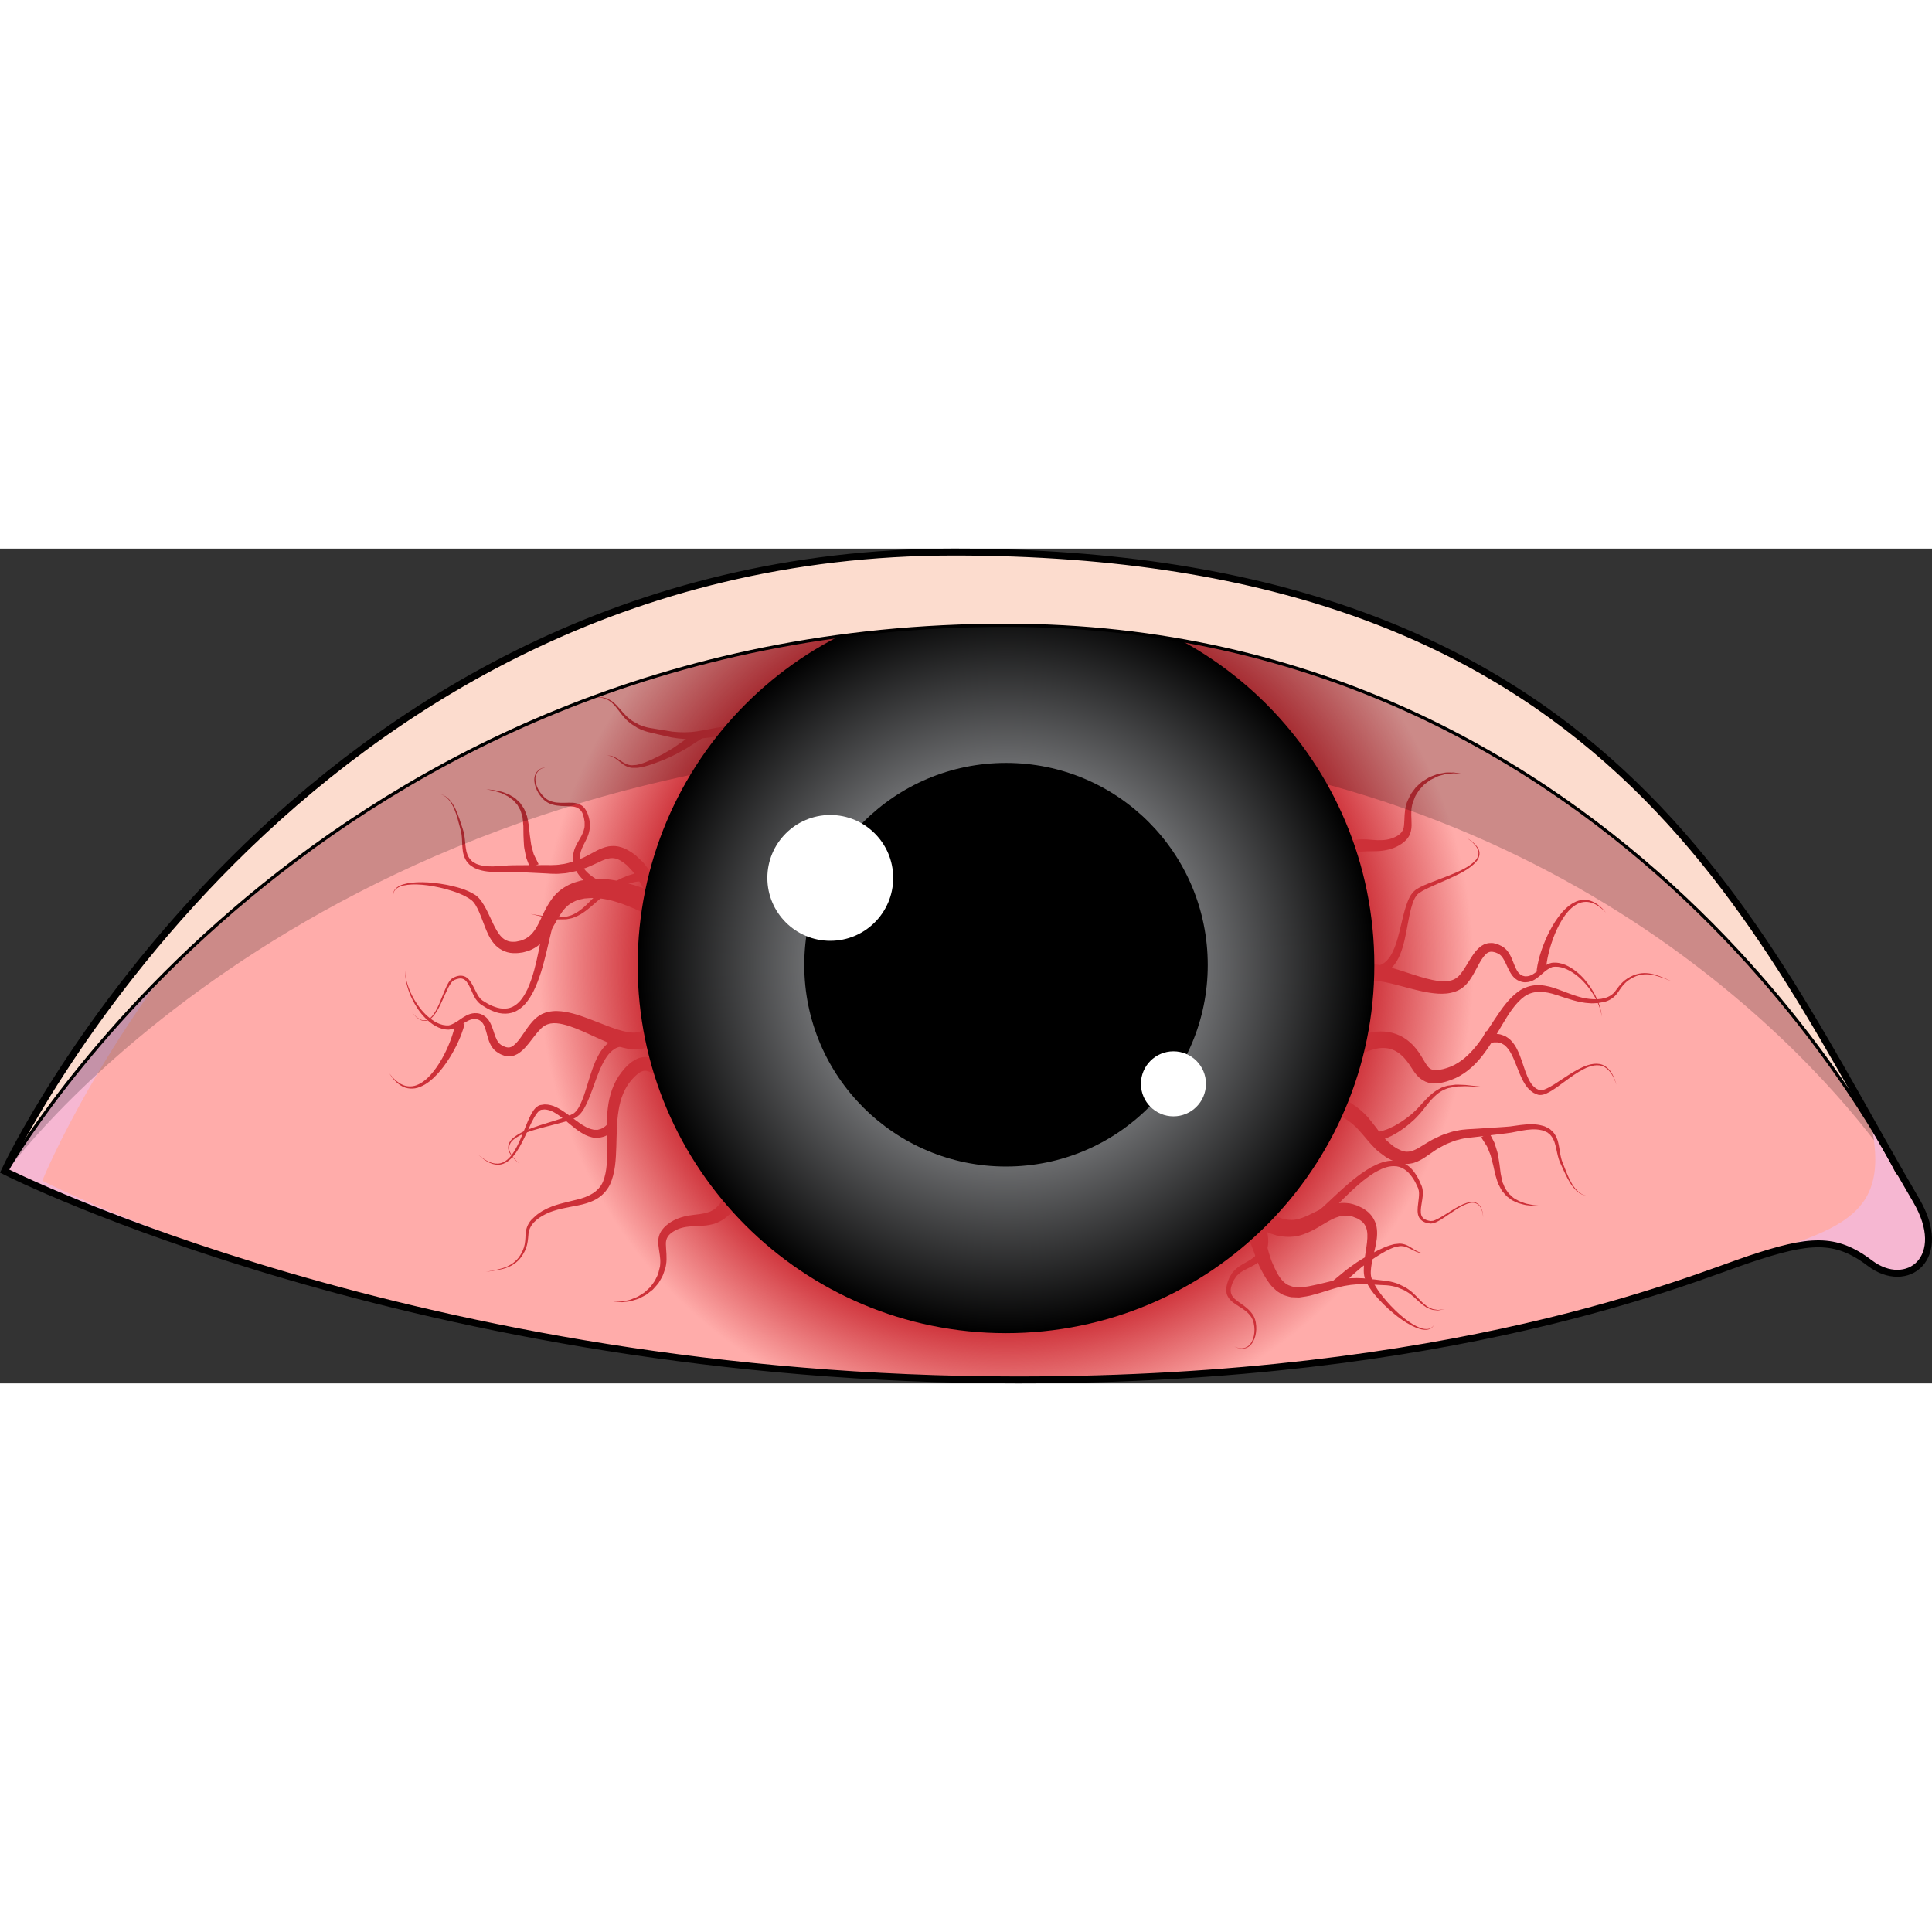 <?xml version="1.0" encoding="utf-8"?>
<!-- Created by: Science Figures, www.sciencefigures.org, Generator: Science Figures Editor -->
<!DOCTYPE svg PUBLIC "-//W3C//DTD SVG 1.1//EN" "http://www.w3.org/Graphics/SVG/1.1/DTD/svg11.dtd">
<svg version="1.1" id="Layer_1" xmlns="http://www.w3.org/2000/svg" xmlns:xlink="http://www.w3.org/1999/xlink" 
	 width="800px" height="800px" viewBox="0 0 208.519 90.101" enable-background="new 0 0 208.519 90.101"
	 xml:space="preserve">
<rect x="0" y="0" width="208.519" height="90.101" fill="#333333" stroke="none"/>
<g>
	<path fill="none" stroke="#000000" stroke-width="1.151" stroke-miterlimit="10" d="M0.758,67.091
		c0,0,31.189-66.516,102.172-66.516c71.006,0,86.096,39.897,103.71,69.872c3.554,6.047-0.884,9.417-4.71,6.509
		c-3.824-2.907-6.731-2.6-13.155-0.462c-6.31,2.103-31.819,13.031-78.941,13.031C45.271,89.526,0.758,67.091,0.758,67.091z"/>
	<g>
		<path fill="#F6B7D2" d="M0.758,67.091c0,0,31.189-66.516,102.172-66.516c71.006,0,86.096,39.897,103.71,69.872
			c3.554,6.047-0.884,9.417-4.71,6.509c-3.824-2.907-6.731-2.6-13.155-0.462c-6.31,2.103-31.819,13.031-78.941,13.031
			C45.271,89.526,0.758,67.091,0.758,67.091z"/>
		<path fill="#FFACAA" d="M102.93,0.576c-70.983,0-98.365,67.646-98.365,67.646s40.705,21.305,105.269,21.305
			c47.122,0,72.632-10.929,78.941-13.031c1.256-0.417,2.343-0.741,3.362-1.008c7.993-2.592,11.557-4.9,9.84-13.205
			C185.914,33.716,167.647,0.576,102.93,0.576z"/>
		<radialGradient id="SVGID_1_" cx="108.578" cy="45.051" r="50.457" gradientUnits="userSpaceOnUse">
			<stop  offset="0.773" style="stop-color:#CD3038"/>
			<stop  offset="1" style="stop-color:#CD3038;stop-opacity:0"/>
		</radialGradient>
		<path fill="url(#SVGID_1_)" d="M164.38,44.987c0-15.302-7.482-28.981-19.301-38.243c-11.385-3.883-25.166-6.168-42.149-6.168
			c-9.955,0-19.052,1.331-27.336,3.619c-13.834,9.191-22.817,24.02-22.817,40.792c0,18.141,10.617,34.049,26.548,42.928
			c9.44,1.005,19.635,1.611,30.509,1.611c10.159,0,19.308-0.51,27.481-1.327C153.536,79.376,164.38,63.322,164.38,44.987z"/>
		<g>
			<path fill="#CD3038" d="M52.431,78.064c0,0,0.166-0.031,0.477-0.09c0.311-0.061,0.769-0.145,1.333-0.309
				c0.554-0.176,1.227-0.487,1.72-1.126c0.245-0.326,0.443-0.68,0.588-1.126c0.135-0.43,0.154-0.874,0.174-1.401
				c0.019-0.521,0.216-1.102,0.606-1.544c0.204-0.208,0.407-0.391,0.649-0.599c0.243-0.153,0.446-0.336,0.733-0.47
				c1.081-0.6,2.328-0.824,3.536-1.128c1.211-0.28,2.362-0.828,2.834-1.943c0.456-1.114,0.459-2.462,0.439-3.787
				c-0.019-1.339-0.093-2.714,0.075-4.104c0.15-1.377,0.604-2.811,1.486-3.923l0.334-0.407c0.158-0.175,0.235-0.239,0.355-0.363
				c0.265-0.245,0.596-0.503,0.968-0.666c0.37-0.188,0.863-0.242,1.273-0.187c0.422,0.054,0.762,0.194,1.049,0.321
				c1.137,0.559,1.88,0.841,2.753,0.802c0.776-0.042,1.42-0.405,1.914-0.872c0.499-0.463,0.853-1.009,1.122-1.467
				c0.27-0.461,0.442-0.861,0.565-1.128c0.114-0.273,0.175-0.42,0.175-0.42l1.838,0.789c0,0-0.077,0.162-0.221,0.466
				c-0.156,0.302-0.373,0.747-0.725,1.292c-0.355,0.54-0.816,1.201-1.555,1.83c-0.721,0.627-1.813,1.199-3.086,1.196
				c-0.166-0.008-0.334-0.016-0.503-0.023c-0.159-0.014-0.265-0.041-0.402-0.062c-0.335-0.05-0.622-0.138-0.92-0.247
				c-0.591-0.209-1.139-0.528-1.604-0.764c-0.5-0.248-0.769-0.318-1.109-0.188c-0.191,0.075-0.362,0.187-0.563,0.352
				c-0.101,0.095-0.262,0.233-0.315,0.292l-0.279,0.312c-0.738,0.847-1.18,1.986-1.376,3.232c-0.211,1.247-0.208,2.585-0.25,3.944
				c-0.053,1.355-0.085,2.788-0.706,4.132c-0.334,0.66-0.879,1.221-1.507,1.561c-0.626,0.345-1.289,0.52-1.917,0.647
				c-1.254,0.25-2.462,0.424-3.449,0.915c-1.046,0.5-1.855,1.23-1.908,2.237c-0.039,0.482-0.089,1.018-0.258,1.463
				c-0.157,0.427-0.406,0.84-0.673,1.153c-0.555,0.653-1.272,0.939-1.839,1.091c-0.579,0.14-1.039,0.203-1.353,0.249
				C52.598,78.041,52.431,78.064,52.431,78.064z"/>
			<path fill="#CD3038" d="M65.643,63.04l0.001-0.362c-0.01-0.076-0.013-0.15-0.011-0.229l0.808,0.166l-0.516,0.446
				c-0.174,0.145-0.411,0.239-0.616,0.354c-0.218,0.098-0.477,0.131-0.712,0.183c-0.242-0.017-0.5,0.007-0.723-0.063
				c-0.461-0.11-0.87-0.31-1.22-0.547c-0.366-0.226-0.684-0.489-0.999-0.745c-0.626-0.51-1.215-1.046-1.869-1.406
				c-0.325-0.185-0.667-0.288-1.007-0.305l-0.252,0.025c-0.029,0.002-0.115,0.012-0.099,0.005l-0.14,0.056
				c-0.08,0.054-0.225,0.178-0.332,0.322c-0.445,0.597-0.752,1.359-1.095,2.078c-0.338,0.727-0.685,1.463-1.144,2.139
				c-0.233,0.334-0.498,0.655-0.825,0.911c-0.324,0.256-0.729,0.432-1.147,0.434c-0.85-0.011-1.539-0.546-2.12-1.073
				c0.605,0.5,1.325,0.987,2.115,0.953c0.798-0.049,1.372-0.704,1.775-1.356c0.41-0.673,0.714-1.41,1.014-2.151
				c0.312-0.739,0.561-1.5,1.039-2.22c0.13-0.178,0.262-0.352,0.524-0.51l0.137-0.062c0.11-0.039,0.128-0.027,0.197-0.043
				l0.343-0.05c0.459-0.006,0.906,0.116,1.288,0.309c0.773,0.38,1.403,0.908,2.043,1.374c0.318,0.234,0.634,0.467,0.96,0.646
				c0.321,0.197,0.657,0.327,0.978,0.389c0.163,0.046,0.315,0.004,0.471,0.021c0.147-0.054,0.298-0.067,0.439-0.142
				c0.135-0.096,0.283-0.147,0.409-0.267l0.377-0.359l0.646-0.616l0.162,0.782c0.033,0.16,0.062,0.325,0.082,0.488l0.018,0.361
				L65.643,63.04z"/>
			<path fill="#CD3038" d="M80.381,67.731c0,0-0.087-0.031-0.251-0.089c0.04,0.024,0.136,0.053,0.22,0.041
				c0.043-0.005,0.087-0.018,0.125-0.037c0.021-0.004,0.037-0.006,0.056-0.016c0.089-0.066,0.07-0.061,0.041-0.039
				c-0.085,0.082-0.233,0.406-0.364,0.787c-0.138,0.391-0.273,0.873-0.443,1.423c-0.195,0.554-0.32,1.164-0.893,1.916l-0.054,0.068
				l-0.076,0.075l-0.011,0.01l-0.023,0.02l-0.093,0.076l-0.187,0.156c-0.143,0.105-0.215,0.207-0.419,0.32
				c-0.396,0.227-0.821,0.441-1.209,0.502c-0.796,0.198-1.564,0.15-2.23,0.205c-0.689,0.063-1.264,0.172-1.876,0.55
				c-0.537,0.324-0.858,0.737-0.825,1.403c0.012,0.66,0.146,1.447,0.018,2.188l-0.049,0.274c-0.038,0.146-0.059,0.181-0.088,0.276
				l-0.163,0.479c-0.111,0.317-0.337,0.63-0.496,0.924c-0.202,0.27-0.431,0.5-0.634,0.735c-0.245,0.191-0.481,0.375-0.709,0.552
				c-0.249,0.143-0.497,0.261-0.726,0.381c-0.23,0.118-0.479,0.16-0.694,0.236c-0.432,0.164-0.847,0.132-1.164,0.194
				c-0.653-0.018-1.021-0.054-1.021-0.054s0.375,0.005,1.013-0.032c0.31-0.089,0.711-0.088,1.115-0.284
				c0.202-0.091,0.434-0.149,0.643-0.28c0.208-0.135,0.433-0.266,0.653-0.416c0.196-0.182,0.401-0.371,0.613-0.566
				c0.167-0.234,0.359-0.464,0.518-0.715c0.113-0.278,0.279-0.508,0.363-0.828c0.04-0.162,0.081-0.326,0.122-0.492l0.052-0.219
				l0.021-0.238c0.058-0.646-0.114-1.287-0.201-2.076c-0.038-0.392-0.011-0.876,0.211-1.302c0.22-0.425,0.543-0.73,0.904-0.993
				c0.613-0.471,1.507-0.765,2.257-0.875c0.777-0.121,1.465-0.148,2.005-0.344c0.302-0.073,0.463-0.22,0.655-0.311
				c0.096-0.038,0.23-0.211,0.341-0.309l0.173-0.171l0.086-0.085l0.021-0.021l0.011-0.01l0.005-0.006
				c0.059-0.059-0.074,0.075-0.06,0.061l0.015-0.029c0.184-0.282,0.347-0.877,0.454-1.383c0.115-0.522,0.211-1.031,0.333-1.506
				C78.6,67.38,78.71,66.95,79,66.499c0.169-0.231,0.341-0.453,0.667-0.617c0.221-0.175,0.779-0.191,1.015-0.139
				c0.167,0.045,0.257,0.068,0.257,0.068L80.381,67.731z"/>
			<path fill="#CD3038" d="M131.179,70.75c0,0,0.102,0.064,0.291,0.184c0.234,0.159,0.366,0.184,0.701,0.333
				c0.396,0.142,0.875,0.313,1.426,0.512c0.57,0.214,1.311,0.513,1.991,1.169l0.249,0.259l0.063,0.066l0.016,0.017
				c0.031,0.045-0.061-0.089,0.072,0.103l0.004,0.008l0.016,0.03l0.063,0.125c0.086,0.167,0.172,0.338,0.26,0.511
				c0.152,0.406,0.332,0.915,0.441,1.308c0.109,0.403,0.225,0.816,0.342,1.166c0.096,0.33,0.321,0.809,0.488,1.168
				c0.35,0.75,0.793,1.48,1.449,1.785c0.178,0.051,0.34,0.141,0.531,0.18l0.6,0.064c0.439-0.051,0.832-0.052,1.32-0.171
				c0.938-0.178,1.825-0.441,2.792-0.634c0.956-0.194,1.935-0.235,2.854-0.178c0.93,0.097,1.758,0.19,2.6,0.299
				c0.411,0.06,0.834,0.178,1.203,0.318c0.354,0.195,0.719,0.317,1.021,0.554c0.604,0.398,1.047,0.958,1.453,1.346
				c0.197,0.215,0.414,0.37,0.611,0.521c0.208,0.126,0.418,0.223,0.609,0.29c0.204,0.033,0.387,0.063,0.545,0.09
				c0.16-0.016,0.297-0.029,0.408-0.04c0.225-0.022,0.344-0.035,0.344-0.035s-0.119,0.021-0.34,0.058
				c-0.112,0.019-0.25,0.041-0.412,0.067c-0.164-0.017-0.354-0.035-0.566-0.057c-0.201-0.056-0.43-0.143-0.657-0.261
				c-0.214-0.144-0.454-0.294-0.667-0.498c-0.463-0.387-0.875-0.861-1.504-1.223c-0.277-0.193-0.646-0.292-0.979-0.45
				c-0.357-0.107-0.725-0.188-1.129-0.221c-0.816-0.04-1.676-0.082-2.566-0.126c-0.875,0.003-1.764,0.099-2.648,0.338
				c-0.873,0.232-1.811,0.573-2.744,0.814c-0.438,0.141-1.006,0.213-1.512,0.29l-0.826-0.032c-0.275-0.037-0.553-0.144-0.828-0.222
				c-0.262-0.111-0.5-0.282-0.746-0.431c-0.21-0.179-0.4-0.376-0.597-0.568c-0.327-0.408-0.614-0.828-0.842-1.254
				c-0.237-0.442-0.419-0.754-0.614-1.238c-0.189-0.461-0.324-0.855-0.457-1.24c-0.125-0.327-0.248-0.645-0.365-0.953
				c-0.1-0.166-0.195-0.33-0.291-0.49l-0.072-0.121l-0.018-0.029l-0.004-0.008c0.129,0.187,0.033,0.05,0.061,0.091l-0.01-0.008
				l-0.037-0.03l-0.142-0.12c-0.376-0.321-0.899-0.53-1.429-0.682c-0.563-0.161-1.052-0.302-1.455-0.418
				c-0.449-0.146-0.941-0.346-1.082-0.44c-0.198-0.105-0.305-0.162-0.305-0.162L131.179,70.75z"/>
			<path fill="#CD3038" d="M144.872,79.537l-0.135-0.011l-0.215-0.028l-1.055-0.139l0.836-0.685c0.35-0.287,0.693-0.579,1.045-0.858
				c0.367-0.262,0.725-0.533,1.096-0.785c0.385-0.236,0.756-0.486,1.146-0.707c0.4-0.207,0.793-0.426,1.194-0.617
				c0.396-0.183,0.808-0.383,1.247-0.512c0.219-0.065,0.434-0.142,0.672-0.149l0.346-0.035c0.146-0.006,0.229,0.025,0.346,0.036
				c0.215,0.04,0.466,0.136,0.65,0.246c0.203,0.103,0.38,0.236,0.568,0.348c0.184,0.119,0.375,0.224,0.576,0.3
				c0.205,0.081,0.422,0.094,0.645,0.094c-0.221,0.021-0.443,0.028-0.662-0.036c-0.215-0.058-0.422-0.149-0.619-0.251
				c-0.199-0.095-0.389-0.212-0.588-0.289c-0.203-0.093-0.379-0.145-0.594-0.169c-0.229-0.031-0.402,0.01-0.619,0.057
				c-0.205,0.023-0.4,0.115-0.598,0.193c-0.393,0.156-0.762,0.378-1.146,0.601c-0.375,0.224-0.73,0.469-1.094,0.7
				c-0.354,0.247-0.691,0.521-1.037,0.78c-0.333,0.274-0.652,0.567-0.979,0.849c-0.313,0.298-0.613,0.606-0.918,0.907l-0.221-0.823
				c0.02-0.006,0.039-0.01,0.057-0.011l0.135-0.001L144.872,79.537z"/>
			<path fill="#CD3038" d="M142.011,60.006l-0.136-0.016c0.081,0.019,0.184,0.009,0.261-0.026l0.076-1.854
				c1.328,0.617,2.883,1.145,4.262,2.194c0.34,0.263,0.662,0.542,0.953,0.856l0.246,0.254l0.18,0.225l0.359,0.449
				c0.242,0.298,0.471,0.622,0.707,0.932c0.233,0.304,0.459,0.542,0.688,0.82c0.246,0.231,0.508,0.426,0.758,0.649
				c0.092,0.067,0.309,0.188,0.457,0.28c0.162,0.093,0.275,0.124,0.414,0.196c0.559,0.229,1.057,0.146,1.676-0.173
				c0.15-0.064,0.301-0.178,0.453-0.265l0.504-0.307c0.33-0.197,0.645-0.403,1.033-0.575c0.373-0.18,0.738-0.37,1.131-0.482
				c0.386-0.133,0.766-0.275,1.176-0.33c0.816-0.196,1.592-0.172,2.35-0.233l2.287-0.149c0.379-0.029,0.765-0.045,1.139-0.086
				l1.146-0.158c0.773-0.088,1.594-0.148,2.398,0.094c0.203,0.043,0.389,0.151,0.575,0.252l0.14,0.075
				c0.09,0.063,0.086,0.073,0.133,0.112l0.213,0.194c0.135,0.146,0.271,0.358,0.369,0.54c0.07,0.193,0.166,0.382,0.201,0.577
				c0.202,0.773,0.205,1.544,0.496,2.231c0.285,0.717,0.539,1.438,0.908,2.105c0.363,0.646,0.877,1.316,1.66,1.453
				c-0.792-0.092-1.363-0.752-1.768-1.39c-0.411-0.658-0.707-1.378-1.027-2.07c-0.351-0.722-0.398-1.527-0.627-2.226
				c-0.043-0.183-0.137-0.333-0.203-0.498c-0.096-0.145-0.168-0.266-0.293-0.395l-0.223-0.183c-0.027-0.021-0.098-0.083-0.089-0.069
				l-0.118-0.053c-0.157-0.072-0.307-0.156-0.485-0.182c-0.684-0.168-1.433-0.084-2.17,0.044l-1.126,0.218
				c-0.385,0.063-0.768,0.1-1.152,0.15l-2.299,0.275c-0.766,0.103-1.539,0.126-2.213,0.337c-0.354,0.063-0.686,0.212-1.02,0.347
				c-0.344,0.116-0.65,0.302-0.961,0.471c-0.311,0.149-0.629,0.381-0.947,0.597l-0.463,0.316c-0.176,0.114-0.328,0.241-0.523,0.345
				c-0.373,0.209-0.782,0.431-1.283,0.498c-0.493,0.097-1.002,0.016-1.451-0.121c-0.211-0.084-0.465-0.175-0.64-0.266
				c-0.184-0.1-0.308-0.154-0.54-0.293c-0.346-0.258-0.713-0.511-1.036-0.791c-0.28-0.296-0.595-0.605-0.845-0.898
				c-0.245-0.289-0.475-0.58-0.732-0.866l-0.384-0.43l-0.192-0.214c-0.018-0.009-0.113-0.102-0.168-0.147
				c-0.243-0.239-0.514-0.446-0.793-0.64c-1.117-0.771-2.537-1.19-4.021-1.775l-2.6-1.022l2.674-0.831
				c0.168-0.052,0.359-0.079,0.529-0.077l0.135,0.008L142.011,60.006z"/>
			<path fill="#CD3038" d="M160.731,63.04c0,0,0.08,0.152,0.218,0.418c0.069,0.134,0.153,0.295,0.249,0.48
				c0.109,0.167,0.168,0.45,0.261,0.711c0.081,0.27,0.192,0.565,0.227,0.861c0.049,0.299,0.11,0.617,0.154,0.938
				c0.04,0.319,0.083,0.648,0.124,0.983c0.048,0.282,0.135,0.654,0.207,0.975c0.146,0.271,0.205,0.596,0.411,0.842l0.274,0.386
				c0.111,0.108,0.231,0.206,0.345,0.31c0.212,0.229,0.509,0.322,0.747,0.479c0.262,0.114,0.525,0.189,0.764,0.278
				c0.25,0.049,0.479,0.095,0.682,0.135c0.203,0.045,0.387,0.041,0.535,0.061c0.299,0.025,0.469,0.04,0.469,0.04
				s-0.171,0.001-0.471,0.003c-0.15-0.006-0.334,0.015-0.543-0.012c-0.21-0.022-0.447-0.047-0.705-0.074
				c-0.251-0.067-0.532-0.121-0.818-0.216c-0.266-0.14-0.594-0.216-0.85-0.442c-0.135-0.101-0.277-0.197-0.412-0.309l-0.346-0.4
				c-0.254-0.258-0.373-0.625-0.563-0.947c-0.109-0.339-0.211-0.627-0.311-1.002c-0.072-0.33-0.144-0.654-0.213-0.968
				c-0.078-0.304-0.154-0.597-0.227-0.874c-0.061-0.288-0.178-0.506-0.26-0.722c-0.102-0.214-0.133-0.405-0.27-0.583
				c-0.112-0.176-0.211-0.329-0.291-0.455c-0.162-0.253-0.256-0.397-0.256-0.397L160.731,63.04z"/>
			<path fill="#CD3038" d="M147.827,62.97c0,0,0.221,0.006,0.607,0.018c0.186-0.005,0.346-0.066,0.572-0.096
				c0.221-0.042,0.498-0.162,0.789-0.253c0.281-0.144,0.604-0.262,0.915-0.456c0.321-0.178,0.647-0.386,0.974-0.625
				c0.322-0.237,0.658-0.493,0.955-0.786c0.309-0.275,0.602-0.621,0.9-0.942c0.304-0.326,0.61-0.66,0.959-0.949
				c0.336-0.302,0.73-0.53,1.119-0.717c0.211-0.07,0.393-0.146,0.619-0.197c0.197-0.025,0.393-0.051,0.581-0.075
				c0.372-0.077,0.753-0.014,1.089-0.016c0.34,0.001,0.637,0.061,0.908,0.083c0.268,0.029,0.502,0.055,0.695,0.076
				c0.385,0.041,0.605,0.064,0.605,0.064s-0.221-0.008-0.609-0.021c-0.193-0.008-0.429-0.018-0.699-0.027
				c-0.268-0.003-0.576-0.042-0.9-0.019c-0.328,0.026-0.674-0.017-1.049,0.088c-0.187,0.038-0.379,0.077-0.574,0.116
				c-0.158,0.049-0.354,0.141-0.531,0.215c-0.711,0.371-1.291,1.012-1.832,1.705c-0.281,0.348-0.537,0.7-0.857,1.031
				c-0.301,0.341-0.633,0.632-0.959,0.91c-0.326,0.277-0.66,0.524-0.992,0.74c-0.32,0.231-0.667,0.392-0.967,0.57
				c-0.334,0.133-0.61,0.279-0.914,0.363c-0.303,0.073-0.596,0.157-0.797,0.174c-0.389,0.016-0.609,0.025-0.609,0.025L147.827,62.97
				z"/>
			<path fill="#CD3038" d="M172.87,50.527c0,0-0.021-0.141-0.061-0.404c-0.063-0.258-0.156-0.636-0.363-1.086
				c-0.197-0.451-0.484-0.981-0.896-1.53c-0.41-0.545-0.931-1.13-1.609-1.61c-0.664-0.463-1.529-0.908-2.419-0.731
				c-0.362,0.128-0.735,0.413-1.115,0.758c-0.383,0.33-0.825,0.742-1.478,0.858c-0.17,0.008-0.318,0.05-0.508,0.015
				c-0.125-0.018-0.264-0.042-0.451-0.123c-0.326-0.141-0.586-0.366-0.774-0.624c-0.374-0.515-0.557-1.063-0.798-1.525
				c-0.121-0.229-0.254-0.434-0.402-0.593c-0.08-0.069-0.156-0.144-0.246-0.188c-0.004-0.005-0.076-0.045-0.027-0.022l-0.098-0.04
				l-0.195-0.081c-0.455-0.15-0.754-0.127-1.078,0.185c-0.652,0.638-1.021,1.784-1.727,2.783c-0.182,0.254-0.393,0.509-0.662,0.731
				l-0.211,0.162l-0.053,0.039c-0.027,0.017,0.022-0.008-0.066,0.041l-0.023,0.013l-0.09,0.049
				c-0.111,0.064-0.242,0.133-0.438,0.199c-0.686,0.244-1.289,0.258-1.881,0.231c-1.172-0.074-2.199-0.354-3.156-0.599
				c-0.952-0.253-1.829-0.497-2.619-0.652c-0.783-0.153-1.494-0.216-1.984-0.116c-0.504,0.091-0.724,0.293-0.887,0.531
				c-0.165,0.236-0.248,0.522-0.295,0.72c-0.041,0.206-0.063,0.315-0.063,0.315l-1.968-0.357c0,0,0.043-0.167,0.124-0.479
				c0.098-0.309,0.242-0.793,0.674-1.354c0.41-0.571,1.266-1.098,2.15-1.172c0.885-0.109,1.748,0.054,2.621,0.268
				c0.871,0.223,1.76,0.525,2.678,0.823c0.916,0.293,1.877,0.599,2.832,0.71c0.971,0.108,1.777-0.014,2.367-0.815
				c0.309-0.386,0.582-0.862,0.881-1.354c0.305-0.487,0.61-1.019,1.146-1.478c0.122-0.118,0.306-0.204,0.46-0.299
				c0.182-0.059,0.367-0.144,0.561-0.149c0.193-0.007,0.385-0.026,0.574,0.033c0.193,0.043,0.389,0.097,0.494,0.16l0.191,0.091
				l0.096,0.046c0.109,0.06,0.095,0.061,0.148,0.094c0.157,0.099,0.281,0.225,0.404,0.351c0.223,0.266,0.374,0.548,0.5,0.821
				c0.24,0.543,0.396,1.068,0.652,1.457c0.121,0.194,0.289,0.336,0.451,0.421c0.057,0.041,0.18,0.079,0.32,0.105
				c0.072,0.022,0.193-0.006,0.289,0c0.869-0.086,1.476-1.162,2.63-1.45c1.081-0.134,1.985,0.423,2.657,0.943
				c0.685,0.546,1.182,1.175,1.57,1.754c0.389,0.582,0.65,1.136,0.826,1.604c0.184,0.466,0.258,0.854,0.307,1.116
				C172.857,50.385,172.87,50.527,172.87,50.527z"/>
			<path fill="#CD3038" d="M165.852,45.537c0,0,0.007-0.047,0.017-0.136c0.01-0.084,0.031-0.223,0.064-0.406
				c0.064-0.353,0.179-0.831,0.357-1.392c0.36-1.115,0.963-2.564,1.891-3.83c0.465-0.625,1.02-1.215,1.689-1.565
				c0.66-0.375,1.441-0.371,1.973-0.125c0.273,0.11,0.498,0.26,0.682,0.404c0.193,0.135,0.324,0.294,0.45,0.402
				c0.22,0.251,0.346,0.394,0.346,0.394s-0.136-0.132-0.376-0.362c-0.133-0.098-0.275-0.243-0.475-0.358
				c-0.189-0.126-0.416-0.252-0.68-0.333c-0.521-0.185-1.199-0.129-1.763,0.253c-0.573,0.361-1.046,0.948-1.433,1.572
				c-0.775,1.261-1.24,2.7-1.49,3.773c-0.125,0.538-0.193,0.994-0.225,1.299c-0.014,0.145-0.023,0.266-0.025,0.359
				c-0.004,0.09-0.007,0.137-0.007,0.137L165.852,45.537z"/>
			<path fill="#CD3038" d="M148.265,45.089c0,0,0.08-0.014,0.229-0.039c0.141-0.026,0.41-0.047,0.549-0.146
				c0.174-0.056,0.422-0.222,0.65-0.456c0.229-0.239,0.461-0.565,0.645-0.981c0.393-0.816,0.658-1.902,0.932-3.084
				c0.137-0.59,0.287-1.209,0.49-1.832c0.219-0.609,0.439-1.289,1.078-1.762c0.592-0.373,1.199-0.591,1.795-0.83
				c0.594-0.228,1.178-0.451,1.742-0.669c1.109-0.452,2.17-0.906,2.826-1.592c0.337-0.332,0.446-0.788,0.322-1.149
				c-0.123-0.366-0.382-0.611-0.572-0.812c-0.209-0.189-0.383-0.327-0.508-0.412c-0.123-0.089-0.188-0.137-0.188-0.137
				s0.066,0.044,0.193,0.128c0.131,0.078,0.311,0.208,0.53,0.389c0.202,0.194,0.479,0.427,0.632,0.813
				c0.158,0.381,0.053,0.916-0.293,1.283c-0.664,0.763-1.723,1.268-2.818,1.78c-0.555,0.245-1.129,0.497-1.711,0.755
				c-0.572,0.259-1.177,0.519-1.664,0.862c-0.407,0.314-0.639,0.951-0.799,1.528c-0.162,0.596-0.279,1.201-0.389,1.797
				c-0.216,1.188-0.428,2.33-0.828,3.287c-0.188,0.479-0.449,0.908-0.746,1.251c-0.304,0.337-0.624,0.593-0.979,0.736
				c-0.359,0.183-0.547,0.183-0.701,0.224c-0.147,0.032-0.227,0.049-0.227,0.049L148.265,45.089z"/>
			<path fill="#CD3038" d="M76.698,41.231c0,0-0.162,0.002-0.465,0.005c-0.172-0.006-0.294,0.02-0.604-0.012
				c-0.278-0.023-0.613-0.047-0.957-0.096c-0.643-0.114-1.41-0.289-2.21-0.578c-0.814-0.274-1.66-0.65-2.554-1.046
				c-1.778-0.784-3.742-1.763-5.864-1.792c-0.266-0.021-0.525,0.031-0.793,0.041l-0.1,0.006L63.1,37.763l-0.013,0.001
				c0.136-0.029,0.029-0.007,0.056-0.013l-0.028,0.007l-0.227,0.049l-0.457,0.099c-0.378,0.136-0.837,0.344-1.212,0.682
				c-0.764,0.688-1.243,1.845-2.018,3.042c-0.395,0.59-0.943,1.189-1.645,1.553c-0.357,0.207-0.68,0.284-1.119,0.399l-0.476,0.066
				c-0.152,0.025-0.4,0.012-0.593,0.011c-0.806-0.026-1.594-0.451-2.054-1.03c-0.472-0.569-0.725-1.184-0.958-1.76
				c-0.228-0.578-0.421-1.136-0.647-1.647c-0.223-0.494-0.487-1.017-0.828-1.282c-0.798-0.598-1.841-0.929-2.743-1.188
				c-1.846-0.492-3.485-0.631-4.576-0.391c-0.544,0.118-0.926,0.389-1.038,0.674c-0.112,0.277-0.062,0.453-0.076,0.449
				c0.016,0.002-0.05-0.166,0.045-0.463c0.094-0.305,0.48-0.623,1.036-0.785c1.113-0.328,2.785-0.307,4.717,0.059
				c0.965,0.214,2.008,0.428,3.056,1.091c0.563,0.405,0.842,0.942,1.144,1.476c0.285,0.538,0.523,1.094,0.78,1.627
				c0.256,0.529,0.535,1.051,0.896,1.419c0.355,0.372,0.793,0.541,1.266,0.531c0.124-0.017,0.199,0.01,0.361-0.026l0.47-0.102
				c0.167-0.078,0.479-0.16,0.665-0.31c0.428-0.266,0.76-0.669,1.049-1.171c0.576-0.998,0.979-2.357,2.03-3.504
				c0.54-0.559,1.199-0.979,1.991-1.277l0.448-0.131l0.223-0.065l0.028-0.008l0.1-0.022l0.065-0.01l0.129-0.02
				c0.344-0.044,0.688-0.127,1.03-0.13c1.376-0.089,2.674,0.153,3.815,0.465c1.147,0.315,2.155,0.704,3.063,1.029
				c0.907,0.326,1.714,0.614,2.412,0.792c0.701,0.198,1.289,0.278,1.765,0.332c0.206,0.007,0.39,0.013,0.549,0.018
				c0.13,0.021,0.381-0.021,0.512-0.025c0.302-0.025,0.464-0.038,0.464-0.038L76.698,41.231z"/>
			<path fill="#CD3038" d="M64.682,37.016c0,0-0.243-0.139-0.701-0.446c-0.225-0.156-0.499-0.337-0.791-0.599
				c-0.297-0.245-0.612-0.575-0.888-0.996c-0.264-0.426-0.493-0.968-0.462-1.576c0.009-0.132-0.006-0.246,0.021-0.397
				c0.039-0.156,0.078-0.313,0.118-0.473c0.099-0.296,0.231-0.561,0.372-0.808c0.285-0.503,0.587-0.952,0.692-1.46
				c0.089-0.249,0.049-0.512,0.054-0.776c-0.027-0.257-0.1-0.577-0.181-0.8c-0.175-0.515-0.583-0.808-1.144-0.85
				c-0.548-0.057-1.144-0.014-1.714-0.112c-0.29-0.046-0.552-0.127-0.828-0.247c-0.226-0.115-0.481-0.297-0.654-0.488
				c-0.368-0.381-0.618-0.818-0.768-1.248c-0.147-0.43-0.187-0.867-0.08-1.227c0.105-0.365,0.355-0.602,0.579-0.735
				c0.471-0.24,0.787-0.211,0.779-0.235c0.009,0.023-0.312,0.014-0.757,0.271c-0.209,0.143-0.432,0.379-0.511,0.723
				c-0.082,0.34-0.025,0.749,0.137,1.148c0.162,0.4,0.425,0.805,0.783,1.137c0.183,0.175,0.363,0.295,0.618,0.412
				c0.22,0.079,0.485,0.151,0.747,0.176c0.531,0.064,1.09-0.007,1.704,0.02c0.307,0.021,0.644,0.085,0.94,0.276
				c0.309,0.188,0.484,0.497,0.63,0.789c0.133,0.329,0.203,0.587,0.26,0.912c0.019,0.324,0.074,0.654-0.013,0.972
				c-0.104,0.646-0.438,1.188-0.669,1.66c-0.122,0.24-0.218,0.479-0.279,0.689c-0.02,0.102-0.042,0.199-0.069,0.297
				c-0.02,0.104,0,0.252-0.001,0.373c-0.005,0.417,0.182,0.799,0.395,1.108c0.229,0.309,0.492,0.566,0.764,0.764
				c0.256,0.209,0.519,0.362,0.726,0.491c0.416,0.25,0.694,0.392,0.695,0.392L64.682,37.016z"/>
			<path fill="#CD3038" d="M59.996,39.79c0,0-0.041,0.095-0.118,0.272c-0.054,0.148-0.143,0.396-0.237,0.744
				c-0.193,0.682-0.41,1.704-0.709,2.931c-0.311,1.224-0.668,2.674-1.398,4.134c-0.387,0.707-0.859,1.473-1.661,1.946
				c-0.79,0.507-1.841,0.46-2.637,0.114c-0.415-0.154-0.793-0.375-1.146-0.613c-0.358-0.178-0.724-0.597-0.903-0.974
				c-0.202-0.379-0.348-0.761-0.525-1.109c-0.176-0.339-0.382-0.679-0.689-0.789c-0.296-0.124-0.689,0.003-0.97,0.127l-0.219,0.174
				l-0.143,0.194c-0.094,0.137-0.182,0.302-0.265,0.454c-0.318,0.634-0.572,1.269-0.847,1.835c-0.278,0.563-0.569,1.08-0.958,1.432
				c-0.388,0.385-0.923,0.365-1.246,0.188c-0.15-0.107-0.284-0.202-0.401-0.285c-0.097-0.105-0.179-0.194-0.246-0.267
				c-0.133-0.144-0.204-0.221-0.204-0.221s0.074,0.074,0.212,0.213c0.069,0.069,0.154,0.155,0.253,0.255
				c0.118,0.078,0.253,0.167,0.404,0.267c0.324,0.157,0.811,0.157,1.165-0.218c0.357-0.347,0.625-0.862,0.878-1.429
				c0.252-0.571,0.479-1.21,0.781-1.872c0.083-0.165,0.159-0.328,0.268-0.498l0.186-0.254l0.214-0.185
				c0.384-0.198,0.783-0.35,1.246-0.207c0.453,0.157,0.695,0.566,0.899,0.916c0.202,0.364,0.363,0.74,0.562,1.081
				c0.203,0.351,0.398,0.586,0.792,0.789c0.342,0.214,0.702,0.405,1.076,0.527c0.738,0.278,1.547,0.268,2.152-0.15
				c0.622-0.392,1.032-1.08,1.36-1.745c0.626-1.375,0.93-2.804,1.188-4.016c0.249-1.22,0.428-2.251,0.605-2.984
				c0.083-0.362,0.174-0.661,0.25-0.883c0.072-0.185,0.11-0.283,0.11-0.283L59.996,39.79z"/>
		</g>
		<g>
			<path fill="#CD3038" d="M180.409,46.692c0,0-0.157-0.062-0.453-0.174c-0.297-0.111-0.73-0.281-1.297-0.438
				c-0.563-0.141-1.3-0.229-2.055,0.056c-0.379,0.148-0.734,0.346-1.092,0.649c-0.34,0.294-0.59,0.663-0.883,1.102
				c-0.29,0.434-0.763,0.824-1.328,0.996c-0.281,0.068-0.551,0.118-0.867,0.168c-0.285,0.002-0.555,0.053-0.87,0.015
				c-1.234-0.057-2.413-0.521-3.601-0.896c-1.18-0.397-2.445-0.535-3.434,0.167c-0.973,0.709-1.683,1.854-2.362,2.992
				c-0.687,1.148-1.345,2.357-2.218,3.453c-0.852,1.094-1.99,2.074-3.324,2.559l-0.498,0.17c-0.227,0.066-0.326,0.082-0.493,0.124
				c-0.354,0.069-0.771,0.116-1.173,0.059c-0.414-0.036-0.862-0.246-1.182-0.51c-0.332-0.267-0.548-0.563-0.725-0.823
				c-0.675-1.072-1.159-1.703-1.922-2.127c-0.683-0.373-1.422-0.401-2.088-0.264c-0.667,0.132-1.256,0.411-1.725,0.659
				c-0.471,0.251-0.828,0.501-1.074,0.663c-0.24,0.173-0.369,0.266-0.369,0.266l-1.149-1.637c0,0,0.15-0.098,0.433-0.279
				c0.291-0.176,0.709-0.441,1.295-0.72c0.586-0.272,1.326-0.594,2.285-0.743c0.942-0.154,2.172-0.068,3.254,0.604
				c0.137,0.094,0.275,0.188,0.415,0.283c0.129,0.096,0.204,0.174,0.311,0.264c0.259,0.218,0.456,0.443,0.653,0.694
				c0.394,0.487,0.692,1.047,0.964,1.491c0.295,0.473,0.487,0.674,0.845,0.743c0.201,0.036,0.406,0.031,0.664-0.003
				c0.136-0.028,0.346-0.063,0.421-0.084l0.401-0.117c1.074-0.335,2.047-1.072,2.869-2.029c0.834-0.952,1.534-2.092,2.283-3.227
				c0.756-1.126,1.536-2.328,2.77-3.146c0.631-0.386,1.391-0.577,2.102-0.537c0.715,0.035,1.369,0.235,1.973,0.455
				c1.197,0.447,2.316,0.933,3.416,1.033c1.152,0.124,2.225-0.072,2.799-0.902c0.285-0.392,0.609-0.82,0.986-1.109
				c0.358-0.281,0.787-0.502,1.178-0.629c0.816-0.264,1.576-0.132,2.139,0.036c0.566,0.186,0.99,0.374,1.281,0.499
				C180.255,46.624,180.409,46.692,180.409,46.692z"/>
			<path fill="#CD3038" d="M161.275,52.542l-0.19,0.308c-0.031,0.07-0.068,0.135-0.111,0.201l-0.6-0.565l0.673-0.109
				c0.224-0.031,0.476,0.013,0.71,0.022c0.236,0.031,0.474,0.139,0.701,0.219c0.197,0.141,0.43,0.258,0.584,0.434
				c0.334,0.336,0.578,0.72,0.75,1.106c0.193,0.383,0.326,0.774,0.46,1.157c0.265,0.763,0.485,1.529,0.853,2.178
				c0.18,0.328,0.416,0.596,0.697,0.789l0.229,0.111c0.025,0.014,0.104,0.051,0.086,0.048l0.148,0.025
				c0.096-0.005,0.285-0.033,0.451-0.1c0.693-0.274,1.355-0.763,2.023-1.194c0.67-0.44,1.352-0.886,2.096-1.219
				c0.375-0.163,0.769-0.298,1.182-0.342c0.41-0.05,0.848,0.014,1.204,0.233c0.718,0.454,1.022,1.271,1.24,2.025
				c-0.252-0.743-0.609-1.536-1.3-1.922c-0.705-0.378-1.537-0.122-2.223,0.224c-0.703,0.356-1.348,0.824-1.992,1.297
				c-0.654,0.466-1.266,0.982-2.051,1.344c-0.203,0.084-0.406,0.162-0.713,0.159l-0.148-0.019c-0.114-0.025-0.123-0.045-0.19-0.067
				l-0.319-0.138c-0.394-0.236-0.709-0.574-0.934-0.938c-0.459-0.729-0.717-1.51-1.018-2.242c-0.147-0.366-0.293-0.73-0.477-1.056
				c-0.171-0.335-0.389-0.622-0.629-0.844c-0.115-0.125-0.268-0.168-0.391-0.265c-0.153-0.03-0.289-0.101-0.447-0.109
				c-0.165,0.01-0.318-0.024-0.488,0.012l-0.51,0.108l-0.873,0.185l0.272-0.749c0.056-0.155,0.119-0.311,0.187-0.46l0.175-0.316
				L161.275,52.542z"/>
			<path fill="#CD3038" d="M142.246,36.198c0,0,0.083,0.041,0.239,0.116c-0.035-0.029-0.129-0.068-0.213-0.066
				c-0.045,0-0.089,0.008-0.129,0.023c-0.021,0.002-0.037,0.002-0.057,0.01c-0.097,0.056-0.077,0.052-0.045,0.034
				c0.094-0.072,0.277-0.378,0.45-0.741c0.181-0.372,0.37-0.836,0.601-1.364c0.258-0.527,0.451-1.12,1.104-1.802l0.062-0.063
				l0.084-0.065l0.012-0.009l0.025-0.017l0.102-0.065l0.203-0.134c0.153-0.089,0.237-0.182,0.452-0.271
				c0.419-0.182,0.865-0.346,1.258-0.363c0.813-0.107,1.571,0.027,2.239,0.049c0.691,0.016,1.275-0.028,1.926-0.334
				c0.57-0.262,0.938-0.636,0.979-1.302c0.062-0.657,0.019-1.454,0.229-2.176l0.08-0.267c0.055-0.142,0.078-0.173,0.117-0.265
				l0.217-0.458c0.146-0.303,0.406-0.588,0.598-0.862c0.231-0.244,0.484-0.447,0.713-0.658c0.266-0.163,0.521-0.318,0.767-0.468
				c0.263-0.114,0.522-0.204,0.764-0.297c0.243-0.092,0.493-0.105,0.717-0.156c0.447-0.114,0.856-0.035,1.179-0.062
				c0.646,0.091,1.008,0.169,1.008,0.169s-0.371-0.048-1.01-0.084c-0.318,0.055-0.717,0.008-1.141,0.157
				c-0.211,0.067-0.447,0.1-0.67,0.206c-0.223,0.11-0.461,0.215-0.697,0.339c-0.215,0.159-0.44,0.324-0.674,0.493
				c-0.191,0.215-0.408,0.421-0.594,0.653c-0.145,0.263-0.336,0.472-0.455,0.78c-0.059,0.157-0.117,0.315-0.177,0.476l-0.077,0.212
				l-0.047,0.234c-0.131,0.636-0.033,1.292-0.035,2.085c-0.007,0.395-0.088,0.872-0.357,1.271c-0.266,0.396-0.621,0.664-1.01,0.884
				c-0.662,0.398-1.584,0.59-2.342,0.615c-0.786,0.032-1.473-0.019-2.031,0.114c-0.309,0.039-0.484,0.166-0.686,0.234
				c-0.1,0.027-0.253,0.184-0.374,0.269l-0.192,0.149l-0.094,0.076l-0.024,0.018l-0.012,0.009l-0.006,0.005
				c-0.064,0.053,0.082-0.065,0.066-0.053l-0.019,0.027c-0.214,0.26-0.443,0.832-0.607,1.322c-0.172,0.507-0.325,1.002-0.5,1.459
				c-0.186,0.46-0.344,0.876-0.684,1.292c-0.195,0.21-0.391,0.411-0.733,0.537c-0.239,0.148-0.796,0.102-1.024,0.023
				c-0.162-0.063-0.247-0.098-0.247-0.098L142.246,36.198z"/>
			<path fill="#CD3038" d="M87.449,30.141c0,0-0.094-0.076-0.269-0.216c-0.214-0.185-0.343-0.224-0.659-0.41
				c-0.377-0.186-0.834-0.41-1.358-0.67c-0.543-0.276-1.245-0.656-1.847-1.386l-0.219-0.285l-0.053-0.073l-0.014-0.019
				c-0.026-0.049,0.049,0.096-0.06-0.109l-0.003-0.009l-0.012-0.032l-0.049-0.131c-0.065-0.176-0.133-0.355-0.2-0.537
				c-0.105-0.421-0.227-0.946-0.29-1.349c-0.063-0.413-0.131-0.837-0.208-1.197c-0.058-0.339-0.229-0.84-0.354-1.216
				c-0.263-0.785-0.621-1.561-1.238-1.938c-0.171-0.07-0.323-0.178-0.508-0.238l-0.588-0.133c-0.443,0.001-0.833-0.042-1.333,0.021
				c-0.951,0.071-1.863,0.232-2.845,0.314c-0.973,0.086-1.949,0.017-2.856-0.146c-0.913-0.201-1.725-0.388-2.549-0.591
				c-0.402-0.105-0.809-0.271-1.159-0.452c-0.331-0.234-0.679-0.396-0.953-0.665c-0.554-0.465-0.932-1.07-1.292-1.501
				c-0.172-0.236-0.37-0.415-0.548-0.588c-0.193-0.148-0.392-0.27-0.574-0.357c-0.199-0.056-0.376-0.106-0.53-0.151
				c-0.162-0.002-0.299-0.004-0.411-0.006c-0.225-0.003-0.345-0.004-0.345-0.004s0.12-0.007,0.344-0.019
				c0.113-0.006,0.253-0.012,0.417-0.021c0.162,0.035,0.347,0.075,0.555,0.12c0.195,0.078,0.412,0.19,0.625,0.334
				c0.196,0.167,0.417,0.343,0.606,0.569c0.417,0.438,0.773,0.955,1.355,1.385c0.255,0.224,0.61,0.364,0.923,0.558
				c0.343,0.148,0.699,0.269,1.097,0.348c0.806,0.132,1.656,0.271,2.535,0.415c0.871,0.096,1.764,0.102,2.669-0.037
				c0.894-0.131,1.864-0.364,2.82-0.498c0.451-0.09,1.023-0.098,1.534-0.117l0.818,0.125c0.269,0.068,0.533,0.206,0.797,0.313
				c0.248,0.141,0.465,0.337,0.692,0.513c0.189,0.201,0.356,0.419,0.529,0.632c0.278,0.443,0.516,0.893,0.695,1.341
				c0.186,0.467,0.332,0.797,0.47,1.3c0.137,0.479,0.226,0.887,0.315,1.284c0.087,0.34,0.173,0.669,0.255,0.989
				c0.08,0.176,0.157,0.35,0.234,0.519l0.057,0.129l0.014,0.031l0.003,0.008c-0.106-0.199-0.026-0.053-0.05-0.097l0.009,0.009
				l0.033,0.034l0.128,0.136c0.337,0.361,0.834,0.629,1.342,0.839c0.54,0.223,1.011,0.419,1.399,0.58
				c0.429,0.195,0.896,0.45,1.024,0.56c0.186,0.127,0.284,0.195,0.284,0.195L87.449,30.141z"/>
			<path fill="#CD3038" d="M74.837,19.862l0.132,0.026l0.209,0.053l1.032,0.257l-0.908,0.586c-0.379,0.246-0.754,0.497-1.136,0.734
				c-0.394,0.219-0.78,0.447-1.177,0.656c-0.408,0.191-0.806,0.398-1.219,0.573c-0.421,0.16-0.836,0.333-1.256,0.479
				c-0.414,0.137-0.846,0.289-1.296,0.367c-0.226,0.04-0.448,0.092-0.685,0.072l-0.347-0.004c-0.146-0.011-0.224-0.051-0.34-0.074
				c-0.209-0.064-0.448-0.188-0.618-0.319c-0.191-0.124-0.351-0.277-0.525-0.409c-0.17-0.14-0.347-0.265-0.539-0.362
				c-0.195-0.104-0.408-0.142-0.629-0.167c0.221,0.005,0.443,0.021,0.653,0.111c0.207,0.082,0.403,0.196,0.587,0.318
				c0.188,0.117,0.362,0.255,0.552,0.354c0.191,0.116,0.359,0.187,0.571,0.235c0.224,0.058,0.401,0.036,0.621,0.015
				c0.207,0,0.411-0.07,0.615-0.125c0.409-0.111,0.801-0.29,1.207-0.467c0.398-0.181,0.779-0.384,1.166-0.573
				c0.381-0.205,0.747-0.439,1.119-0.657c0.362-0.235,0.713-0.49,1.069-0.732c0.344-0.261,0.677-0.534,1.015-0.798l0.125,0.843
				c-0.02,0.004-0.039,0.006-0.057,0.005l-0.134-0.015L74.837,19.862z"/>
			<path fill="#CD3038" d="M75.472,39.591l0.133,0.03c-0.078-0.027-0.181-0.029-0.262-0.003l-0.284,1.833
				c-1.25-0.763-2.736-1.463-3.988-2.662c-0.307-0.299-0.597-0.613-0.849-0.958l-0.216-0.281l-0.152-0.242l-0.308-0.487
				c-0.206-0.323-0.397-0.672-0.597-1.006c-0.197-0.328-0.395-0.591-0.591-0.894c-0.217-0.257-0.456-0.479-0.68-0.73
				c-0.083-0.077-0.285-0.222-0.422-0.33c-0.15-0.11-0.26-0.154-0.389-0.241c-0.529-0.292-1.033-0.265-1.684-0.019
				c-0.156,0.048-0.32,0.143-0.48,0.213l-0.536,0.247c-0.35,0.158-0.685,0.328-1.092,0.455c-0.39,0.137-0.775,0.284-1.178,0.352
				c-0.398,0.088-0.792,0.187-1.205,0.195c-0.833,0.102-1.601-0.01-2.362-0.034l-2.289-0.11c-0.38-0.014-0.765-0.041-1.141-0.043
				l-1.157,0.028c-0.777-0.001-1.6-0.033-2.371-0.365c-0.198-0.065-0.37-0.194-0.544-0.314l-0.13-0.092
				c-0.083-0.072-0.077-0.082-0.12-0.126l-0.189-0.218c-0.117-0.159-0.229-0.386-0.305-0.577c-0.048-0.2-0.123-0.399-0.135-0.597
				c-0.113-0.791-0.029-1.557-0.241-2.273c-0.203-0.744-0.373-1.489-0.664-2.194c-0.288-0.684-0.723-1.407-1.485-1.631
				c0.776,0.18,1.27,0.901,1.599,1.579c0.334,0.701,0.548,1.449,0.788,2.174c0.266,0.757,0.223,1.563,0.37,2.282
				c0.022,0.187,0.099,0.347,0.147,0.518c0.078,0.154,0.136,0.283,0.247,0.425l0.201,0.207c0.024,0.023,0.087,0.094,0.08,0.079
				l0.111,0.065c0.147,0.09,0.287,0.189,0.461,0.235c0.66,0.244,1.415,0.246,2.161,0.202l1.144-0.09
				c0.39-0.019,0.774-0.012,1.162-0.019l2.314-0.014c0.772-0.017,1.545,0.049,2.237-0.085c0.359-0.022,0.705-0.134,1.053-0.229
				c0.354-0.076,0.679-0.227,1.008-0.359c0.325-0.113,0.668-0.307,1.008-0.485l0.497-0.263c0.187-0.093,0.353-0.202,0.559-0.282
				c0.394-0.166,0.826-0.34,1.332-0.35c0.5-0.041,0.997,0.097,1.427,0.283c0.201,0.108,0.442,0.227,0.606,0.336
				c0.171,0.121,0.289,0.188,0.504,0.353c0.313,0.296,0.65,0.589,0.939,0.903c0.244,0.325,0.522,0.669,0.737,0.988
				c0.211,0.314,0.406,0.629,0.63,0.943l0.333,0.471l0.167,0.233c0.017,0.011,0.102,0.114,0.15,0.165
				c0.214,0.267,0.46,0.503,0.715,0.726c1.023,0.894,2.386,1.47,3.796,2.22l2.467,1.31l-2.751,0.522
				c-0.171,0.033-0.365,0.039-0.534,0.018l-0.134-0.023L75.472,39.591z"/>
			<path fill="#CD3038" d="M57.213,34.461c0,0-0.061-0.16-0.169-0.439c-0.054-0.141-0.119-0.311-0.193-0.506
				c-0.09-0.179-0.116-0.467-0.178-0.735c-0.05-0.278-0.127-0.585-0.128-0.882c-0.014-0.303-0.04-0.626-0.047-0.949
				c-0.004-0.322-0.009-0.653-0.012-0.991c-0.016-0.285-0.06-0.665-0.095-0.992c-0.114-0.285-0.137-0.614-0.313-0.882l-0.229-0.415
				c-0.098-0.12-0.207-0.23-0.308-0.347c-0.184-0.251-0.468-0.378-0.688-0.561c-0.247-0.144-0.5-0.247-0.727-0.363
				c-0.242-0.076-0.465-0.147-0.662-0.211c-0.198-0.067-0.379-0.084-0.524-0.12c-0.294-0.059-0.462-0.093-0.462-0.093
				s0.171,0.019,0.469,0.051c0.148,0.022,0.333,0.022,0.538,0.073c0.206,0.046,0.438,0.096,0.691,0.152
				c0.242,0.096,0.515,0.181,0.789,0.308c0.249,0.169,0.566,0.281,0.794,0.535c0.122,0.115,0.254,0.228,0.374,0.354l0.299,0.437
				c0.223,0.285,0.3,0.663,0.452,1.005c0.071,0.35,0.138,0.646,0.194,1.03c0.035,0.336,0.069,0.667,0.102,0.986
				c0.044,0.311,0.087,0.609,0.127,0.894c0.028,0.293,0.119,0.522,0.177,0.747c0.076,0.224,0.085,0.417,0.201,0.609
				c0.093,0.188,0.173,0.351,0.239,0.485c0.132,0.27,0.208,0.423,0.208,0.423L57.213,34.461z"/>
			<path fill="#CD3038" d="M70.028,35.988c0,0-0.219-0.029-0.603-0.085c-0.184-0.016-0.351,0.026-0.578,0.03
				c-0.224,0.017-0.514,0.104-0.813,0.162c-0.295,0.11-0.629,0.192-0.961,0.35c-0.339,0.141-0.687,0.311-1.038,0.511
				c-0.347,0.2-0.709,0.416-1.039,0.673c-0.337,0.239-0.668,0.55-1.001,0.835c-0.338,0.29-0.68,0.588-1.06,0.835
				c-0.368,0.262-0.785,0.444-1.193,0.586c-0.218,0.046-0.406,0.101-0.637,0.126c-0.2,0.003-0.396,0.006-0.586,0.009
				c-0.378,0.035-0.75-0.071-1.083-0.107c-0.338-0.039-0.627-0.133-0.894-0.185c-0.263-0.06-0.493-0.111-0.682-0.155
				c-0.379-0.084-0.595-0.132-0.595-0.132s0.219,0.032,0.603,0.09c0.191,0.029,0.424,0.065,0.691,0.106
				c0.266,0.033,0.568,0.106,0.894,0.12c0.328,0.011,0.668,0.093,1.051,0.031c0.19-0.017,0.385-0.034,0.583-0.051
				c0.163-0.03,0.368-0.1,0.552-0.153c0.749-0.289,1.398-0.859,2.014-1.487c0.319-0.313,0.613-0.635,0.968-0.928
				c0.338-0.305,0.7-0.556,1.055-0.796c0.356-0.238,0.716-0.446,1.07-0.623c0.344-0.194,0.708-0.314,1.026-0.458
				c0.345-0.094,0.637-0.208,0.948-0.257c0.31-0.039,0.61-0.089,0.812-0.083c0.387,0.028,0.608,0.044,0.608,0.044L70.028,35.988z"/>
			<path fill="#CD3038" d="M43.738,45.522c0,0,0.005,0.143,0.015,0.408c0.033,0.264,0.083,0.649,0.238,1.12
				c0.146,0.471,0.372,1.03,0.719,1.622c0.346,0.587,0.796,1.229,1.417,1.781c0.608,0.535,1.417,1.076,2.321,1.001
				c0.375-0.086,0.777-0.328,1.194-0.627c0.417-0.284,0.904-0.644,1.565-0.687c0.168,0.012,0.322-0.013,0.506,0.043
				c0.121,0.031,0.257,0.072,0.433,0.174c0.31,0.177,0.542,0.43,0.7,0.707c0.313,0.554,0.433,1.119,0.621,1.605
				c0.094,0.241,0.202,0.46,0.333,0.636c0.071,0.077,0.138,0.16,0.222,0.213c0.004,0.006,0.072,0.054,0.025,0.025l0.092,0.052
				l0.187,0.102c0.435,0.201,0.733,0.212,1.092-0.061c0.72-0.56,1.217-1.658,2.03-2.57c0.209-0.231,0.447-0.462,0.74-0.652
				l0.229-0.137l0.057-0.033c0.028-0.014-0.023,0.005,0.071-0.033l0.024-0.011l0.095-0.037c0.118-0.052,0.255-0.104,0.457-0.149
				c0.708-0.164,1.31-0.109,1.896-0.018c1.155,0.207,2.145,0.601,3.067,0.952c0.918,0.359,1.762,0.7,2.528,0.943
				c0.761,0.241,1.462,0.385,1.96,0.341c0.51-0.034,0.752-0.21,0.941-0.428c0.189-0.216,0.304-0.492,0.373-0.682
				c0.064-0.2,0.098-0.307,0.098-0.307l1.915,0.577c0,0-0.061,0.161-0.177,0.463c-0.132,0.295-0.331,0.76-0.823,1.27
				c-0.471,0.521-1.382,0.947-2.268,0.922c-0.892,0.008-1.731-0.252-2.575-0.563c-0.841-0.319-1.689-0.72-2.568-1.12
				c-0.877-0.395-1.797-0.807-2.733-1.024c-0.952-0.219-1.768-0.188-2.444,0.542c-0.35,0.349-0.676,0.791-1.028,1.245
				c-0.358,0.45-0.722,0.943-1.306,1.339c-0.134,0.104-0.327,0.168-0.49,0.245c-0.188,0.037-0.382,0.101-0.574,0.085
				c-0.193-0.015-0.385-0.017-0.568-0.098c-0.187-0.065-0.375-0.14-0.472-0.215l-0.18-0.112l-0.09-0.057
				c-0.102-0.071-0.087-0.071-0.137-0.11c-0.145-0.115-0.253-0.254-0.361-0.394c-0.191-0.288-0.311-0.587-0.404-0.872
				c-0.177-0.566-0.273-1.106-0.484-1.521c-0.099-0.207-0.25-0.367-0.4-0.47c-0.053-0.047-0.17-0.099-0.307-0.141
				c-0.07-0.031-0.193-0.017-0.288-0.033c-0.873-0.012-1.597,0.988-2.776,1.145c-1.089,0.011-1.925-0.646-2.533-1.238
				c-0.619-0.62-1.042-1.3-1.363-1.921c-0.321-0.621-0.518-1.201-0.64-1.686c-0.129-0.483-0.159-0.879-0.178-1.144
				C43.736,45.665,43.738,45.522,43.738,45.522z"/>
			<path fill="#CD3038" d="M50.148,51.273c0,0-0.011,0.047-0.032,0.133c-0.019,0.083-0.056,0.219-0.109,0.397
				c-0.105,0.343-0.272,0.805-0.513,1.342c-0.484,1.067-1.247,2.439-2.312,3.592c-0.531,0.568-1.149,1.092-1.854,1.364
				c-0.699,0.299-1.475,0.207-1.976-0.099c-0.258-0.141-0.464-0.313-0.63-0.479c-0.177-0.155-0.289-0.328-0.402-0.45
				c-0.19-0.274-0.299-0.431-0.299-0.431s0.12,0.146,0.332,0.403c0.122,0.111,0.246,0.271,0.431,0.408
				c0.174,0.147,0.386,0.299,0.639,0.408c0.497,0.243,1.176,0.264,1.78-0.052c0.609-0.295,1.146-0.824,1.601-1.4
				c0.913-1.165,1.538-2.542,1.908-3.581c0.185-0.521,0.304-0.966,0.369-1.266c0.031-0.142,0.054-0.261,0.067-0.354
				c0.014-0.089,0.021-0.135,0.021-0.135L50.148,51.273z"/>
			<path fill="#CD3038" d="M67.573,53.706c0,0-0.081,0.005-0.232,0.013c-0.143,0.011-0.412,0.001-0.562,0.084
				c-0.179,0.036-0.443,0.173-0.698,0.379c-0.254,0.212-0.522,0.51-0.752,0.903c-0.482,0.766-0.869,1.815-1.274,2.958
				c-0.202,0.57-0.422,1.169-0.693,1.765c-0.286,0.581-0.583,1.231-1.271,1.63c-0.631,0.303-1.259,0.451-1.878,0.621
				c-0.616,0.159-1.221,0.315-1.807,0.468c-1.152,0.324-2.258,0.655-2.987,1.262c-0.373,0.292-0.533,0.733-0.451,1.106
				c0.081,0.378,0.311,0.65,0.478,0.871c0.186,0.211,0.342,0.367,0.458,0.467c0.111,0.102,0.17,0.157,0.17,0.157
				s-0.062-0.052-0.178-0.149c-0.121-0.093-0.285-0.242-0.482-0.446c-0.18-0.216-0.428-0.479-0.536-0.878
				c-0.114-0.396,0.051-0.916,0.435-1.242c0.747-0.683,1.854-1.065,3.001-1.45c0.58-0.182,1.178-0.367,1.787-0.557
				c0.598-0.193,1.227-0.383,1.75-0.67c0.44-0.267,0.743-0.872,0.967-1.428c0.228-0.573,0.414-1.162,0.589-1.741
				c0.349-1.156,0.689-2.267,1.195-3.172c0.241-0.456,0.548-0.852,0.883-1.159c0.339-0.301,0.686-0.519,1.055-0.621
				c0.377-0.141,0.565-0.119,0.722-0.144c0.15-0.015,0.23-0.021,0.23-0.021L67.573,53.706z"/>
			<path fill="#CD3038" d="M128.39,61.625c0,0,0.136,0.088,0.39,0.255c0.141,0.101,0.256,0.146,0.495,0.346
				c0.219,0.173,0.484,0.379,0.742,0.61c0.473,0.452,1.013,1.024,1.517,1.708c0.524,0.683,1.019,1.464,1.542,2.29
				c1.043,1.641,2.131,3.545,3.879,4.749c0.209,0.164,0.453,0.265,0.684,0.406l0.086,0.051l0.044,0.025l0.011,0.006
				c-0.129-0.051-0.027-0.011-0.054-0.021l0.028,0.011l0.216,0.084l0.435,0.172c0.39,0.099,0.887,0.181,1.387,0.107
				c1.017-0.147,2.059-0.842,3.367-1.408c0.656-0.27,1.445-0.464,2.23-0.375c0.411,0.025,0.723,0.141,1.152,0.289l0.432,0.21
				c0.142,0.063,0.34,0.212,0.5,0.32c0.654,0.471,1.074,1.261,1.135,1.997c0.075,0.736-0.055,1.387-0.182,1.995
				c-0.132,0.608-0.281,1.179-0.379,1.729c-0.089,0.535-0.158,1.116-0.023,1.527c0.331,0.939,1.014,1.795,1.621,2.51
				c1.261,1.437,2.547,2.463,3.586,2.869c0.519,0.204,0.986,0.191,1.238,0.017c0.248-0.168,0.303-0.343,0.313-0.33
				c-0.013-0.012-0.052,0.165-0.296,0.359c-0.246,0.201-0.745,0.251-1.297,0.076c-1.107-0.345-2.486-1.292-3.889-2.67
				c-0.684-0.714-1.432-1.472-1.934-2.605c-0.243-0.649-0.178-1.251-0.132-1.862c0.062-0.604,0.173-1.2,0.255-1.787
				c0.082-0.582,0.14-1.169,0.045-1.677c-0.09-0.506-0.359-0.89-0.758-1.145c-0.111-0.055-0.16-0.119-0.314-0.178l-0.447-0.178
				c-0.182-0.028-0.487-0.133-0.725-0.112c-0.504-0.017-1.004,0.134-1.522,0.391c-1.034,0.51-2.124,1.415-3.636,1.784
				c-0.76,0.165-1.541,0.147-2.365-0.045l-0.445-0.14l-0.222-0.068l-0.027-0.011l-0.095-0.036l-0.061-0.028l-0.117-0.056
				c-0.312-0.154-0.645-0.277-0.93-0.465c-1.193-0.69-2.139-1.614-2.913-2.507c-0.778-0.899-1.4-1.782-1.974-2.558
				c-0.574-0.775-1.084-1.463-1.566-1.999c-0.473-0.554-0.916-0.947-1.283-1.256c-0.166-0.121-0.316-0.228-0.446-0.321
				c-0.096-0.09-0.328-0.193-0.439-0.264c-0.265-0.146-0.407-0.226-0.407-0.226L128.39,61.625z"/>
			<path fill="#CD3038" d="M136.037,71.808c-0.001-0.001,0.126,0.25,0.335,0.76c0.1,0.255,0.229,0.559,0.324,0.937
				c0.111,0.37,0.189,0.819,0.186,1.322c-0.018,0.501-0.128,1.079-0.492,1.567c-0.08,0.105-0.133,0.207-0.239,0.318
				c-0.119,0.108-0.239,0.217-0.36,0.326c-0.248,0.191-0.504,0.339-0.758,0.465c-0.517,0.261-1.018,0.466-1.388,0.83
				c-0.212,0.157-0.325,0.398-0.476,0.616c-0.121,0.228-0.238,0.534-0.295,0.765c-0.14,0.524,0.037,0.995,0.479,1.342
				c0.424,0.352,0.943,0.647,1.363,1.046c0.215,0.198,0.388,0.413,0.551,0.665c0.123,0.223,0.234,0.515,0.271,0.77
				c0.094,0.521,0.059,1.023-0.056,1.464c-0.116,0.438-0.326,0.824-0.615,1.063c-0.291,0.246-0.63,0.304-0.89,0.29
				c-0.525-0.062-0.771-0.261-0.779-0.236c0.006-0.024,0.268,0.161,0.781,0.196c0.253-0.004,0.569-0.076,0.826-0.318
				c0.257-0.237,0.438-0.609,0.524-1.03c0.088-0.423,0.095-0.905-0.02-1.382c-0.054-0.247-0.137-0.447-0.284-0.685
				c-0.139-0.188-0.318-0.396-0.522-0.563c-0.407-0.348-0.91-0.599-1.405-0.963c-0.244-0.188-0.489-0.428-0.629-0.752
				c-0.152-0.327-0.127-0.684-0.085-1.007c0.072-0.347,0.157-0.6,0.29-0.902c0.164-0.279,0.303-0.584,0.551-0.8
				c0.446-0.479,1.025-0.746,1.479-1.008c0.235-0.134,0.447-0.276,0.614-0.419c0.073-0.073,0.146-0.142,0.223-0.208
				c0.074-0.075,0.139-0.21,0.209-0.31c0.235-0.345,0.292-0.766,0.287-1.142c-0.02-0.383-0.094-0.744-0.211-1.06
				c-0.096-0.316-0.229-0.589-0.33-0.812c-0.207-0.438-0.359-0.711-0.36-0.711L136.037,71.808z"/>
			<path fill="#CD3038" d="M141.475,72.106c0,0,0.087-0.056,0.249-0.16c0.128-0.094,0.34-0.25,0.61-0.487
				c0.54-0.46,1.288-1.188,2.219-2.043c0.938-0.845,2.04-1.852,3.46-2.659c0.714-0.372,1.533-0.747,2.463-0.695
				c0.938,0.019,1.787,0.642,2.256,1.37c0.259,0.36,0.45,0.753,0.611,1.147c0.198,0.347,0.27,0.898,0.209,1.313
				c-0.042,0.427-0.133,0.826-0.179,1.213c-0.042,0.381-0.061,0.778,0.134,1.04c0.178,0.267,0.575,0.381,0.878,0.434l0.278-0.023
				l0.227-0.082c0.155-0.062,0.319-0.15,0.473-0.23c0.617-0.35,1.182-0.736,1.725-1.055c0.544-0.313,1.073-0.581,1.592-0.656
				c0.537-0.104,0.971,0.209,1.141,0.535c0.064,0.172,0.123,0.327,0.174,0.461c0.022,0.141,0.043,0.262,0.057,0.357
				c0.031,0.193,0.047,0.297,0.047,0.297s-0.02-0.104-0.058-0.295c-0.019-0.095-0.042-0.215-0.069-0.353
				c-0.054-0.131-0.117-0.28-0.188-0.446c-0.183-0.312-0.588-0.58-1.089-0.466c-0.489,0.09-1,0.369-1.525,0.699
				c-0.526,0.335-1.069,0.74-1.689,1.123c-0.161,0.091-0.314,0.184-0.499,0.265l-0.296,0.107l-0.28,0.034
				c-0.43-0.049-0.846-0.145-1.151-0.52c-0.289-0.383-0.264-0.858-0.238-1.262c0.034-0.415,0.109-0.817,0.134-1.21
				c0.026-0.404-0.005-0.71-0.221-1.098c-0.164-0.367-0.358-0.727-0.601-1.035c-0.46-0.642-1.138-1.082-1.872-1.072
				c-0.735-0.02-1.459,0.325-2.102,0.695c-1.283,0.795-2.33,1.814-3.219,2.678c-0.885,0.877-1.606,1.634-2.162,2.146
				c-0.271,0.255-0.512,0.452-0.698,0.595c-0.163,0.114-0.249,0.174-0.249,0.174L141.475,72.106z"/>
		</g>
		<path opacity="0.2" d="M108.574,8.273c55.42,0,84.78,40.052,93.45,54.208c0.095,0.474,0.166,0.949,0.238,1.378
			c-8.313-10.832-37.722-42.901-93.688-42.901C35.578,20.958,2.013,65.451,0.8,67.112H0.777c-0.023-0.022-0.023-0.022-0.023-0.022
			s0.046-0.07,0.094-0.19C3.011,63.266,36.622,8.273,108.574,8.273z"/>
		<g>
			<radialGradient id="SVGID_2_" cx="108.578" cy="44.913" r="39.759" gradientUnits="userSpaceOnUse">
				<stop  offset="0.538" style="stop-color:#6D6E70"/>
				<stop  offset="1" style="stop-color:#000000"/>
			</radialGradient>
			<path fill="url(#SVGID_2_)" d="M148.331,44.971c0,21.917-17.785,39.707-39.759,39.707c-21.963,0-39.748-17.79-39.748-39.707
				c0-22.034,17.785-39.824,39.748-39.824C130.546,5.147,148.331,22.937,148.331,44.971z"/>
			<path d="M130.353,44.945c0,12.004-9.74,21.749-21.778,21.749c-12.028,0-21.771-9.745-21.771-21.749
				c0-12.069,9.742-21.813,21.771-21.813C120.612,23.131,130.353,32.875,130.353,44.945z"/>
			<path fill="#FFFFFF" d="M96.402,35.544c0,3.748-3.042,6.79-6.79,6.79c-3.75,0-6.792-3.042-6.792-6.79
				c0-3.75,3.042-6.791,6.792-6.791C93.36,28.753,96.402,31.794,96.402,35.544z"/>
			<circle fill="#FFFFFF" cx="126.649" cy="57.767" r="3.51"/>
		</g>
		<path fill="#FCDCCE" d="M102.921,0.576c64.73,0,83,33.139,99.056,61.715c0.023,0.07,0.023,0.143,0.047,0.19
			c-8.67-14.156-38.03-54.208-93.45-54.208C36.622,8.273,3.011,63.266,0.848,66.899C2.749,63.003,34.151,0.576,102.921,0.576z"/>
		
			<path fill="none" stroke="#000000" stroke-width="0.345" stroke-linecap="round" stroke-linejoin="round" stroke-miterlimit="10" d="
			M0.758,67.091c0,0,31.189-66.516,102.172-66.516c71.006,0,86.096,39.897,103.71,69.872c3.554,6.047-0.884,9.417-4.71,6.509
			c-3.824-2.907-6.731-2.6-13.155-0.462c-6.31,2.103-31.819,13.031-78.941,13.031C45.271,89.526,0.758,67.091,0.758,67.091z"/>
		
			<path fill="none" stroke="#000000" stroke-width="0.345" stroke-linecap="round" stroke-linejoin="round" stroke-miterlimit="10" d="
			M0.758,67.091c0,0,33.425-58.816,107.821-58.816c67.319,0,96.209,59.092,96.209,59.092"/>
	</g>
</g>
</svg>
